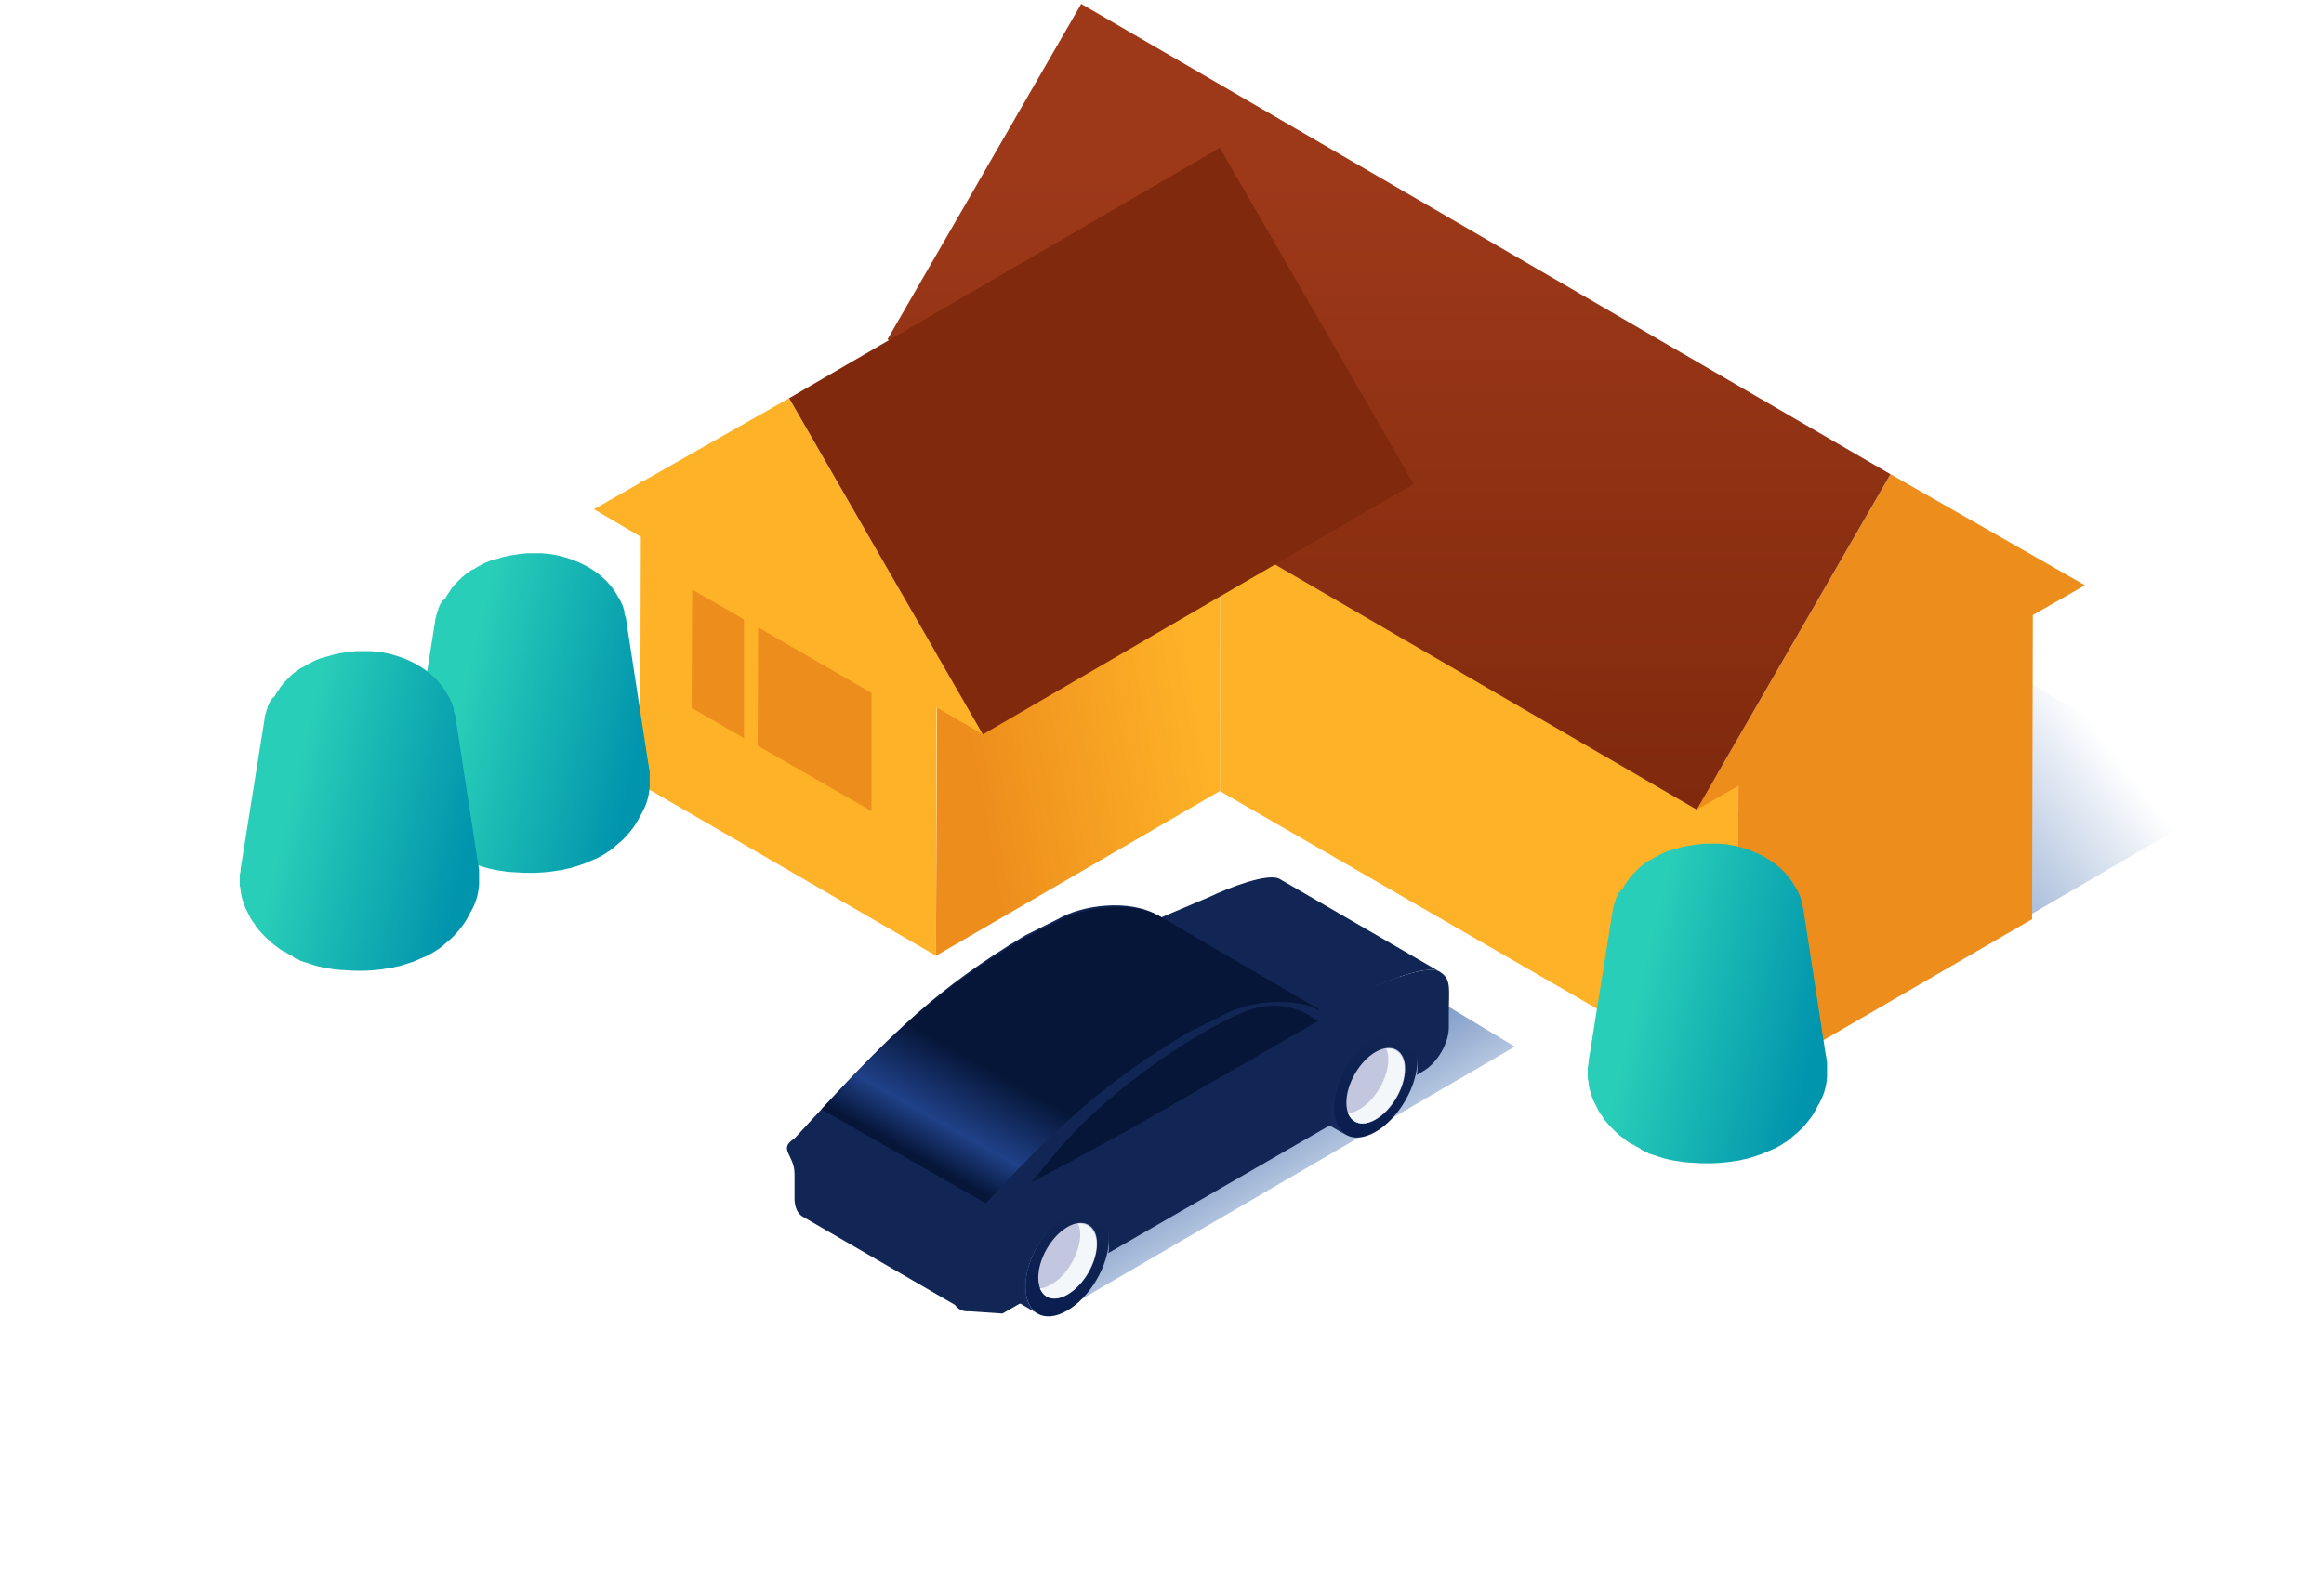 <svg width="200" height="136" viewBox="0 0 200 136" fill="none" xmlns="http://www.w3.org/2000/svg">
<g clip-path="url(#clip0_24185_71296)">
<g filter="url(#filter0_d_24185_71296)">
<rect width="121.815" height="121.815" rx="14.427" transform="matrix(0.866 0.5 -0.866 0.5 100.505 16.107)" fill="white"/>
</g>
<path d="M149.525 93.43L129.716 81.506L171.756 56.988L191.564 68.927L149.525 93.43Z" fill="url(#paint0_linear_24185_71296)"/>
<path d="M105.041 41.914L104.976 68.091L80.544 82.271L80.672 56.093L105.041 41.914Z" fill="url(#paint1_linear_24185_71296)"/>
<path d="M149.609 67.642L149.545 93.82L104.976 68.091L105.04 41.914L149.609 67.642Z" fill="#FEB228"/>
<path d="M162.693 40.816L146.019 69.688L149.61 67.635L149.546 93.813L174.877 79.12L174.941 52.943L179.43 50.376L162.693 40.816Z" fill="#ED8D1C"/>
<path d="M146.018 69.691L76.375 29.206L93.048 0.334L162.691 40.819L146.018 69.691Z" fill="url(#paint2_linear_24185_71296)"/>
<path d="M84.585 63.21L80.673 56.344V56.088L80.416 55.959L67.911 34.273L55.278 41.459L55.15 41.395V41.523L51.11 43.833L55.15 46.207L55.086 67.508L80.545 82.265L80.609 60.9L84.585 63.21Z" fill="#FEB228"/>
<path d="M67.912 34.276L104.978 12.719L121.651 41.655L84.585 63.213L67.912 34.276Z" fill="#80290D"/>
<path d="M64.02 53.31L59.57 50.754L59.523 60.932L64.02 63.535V53.31Z" fill="#ED8D1C"/>
<path d="M75.003 59.643L65.251 54.01L65.204 64.188L75.003 69.821V59.643Z" fill="#ED8D1C"/>
<path d="M55.91 67.742C55.91 67.711 55.91 67.711 55.91 67.679C55.91 67.616 55.91 67.553 55.91 67.49C55.91 67.395 55.91 67.332 55.91 67.237C55.91 67.205 55.91 67.174 55.91 67.111C55.91 67.016 55.91 66.921 55.91 66.795C55.91 66.795 55.91 66.795 55.91 66.763C55.91 66.731 55.91 66.731 55.91 66.7C55.91 66.668 55.91 66.605 55.91 66.574V66.542C55.91 66.542 55.91 66.542 55.91 66.51V66.447C55.91 66.416 55.91 66.353 55.879 66.321C55.879 66.289 55.879 66.289 55.879 66.258C55.879 66.195 55.847 66.1 55.847 66.037V66.005C55.816 65.91 55.816 65.784 55.784 65.689C55.152 61.583 54.521 57.476 53.889 53.37C53.889 53.37 53.889 53.37 53.889 53.338C53.889 53.307 53.889 53.307 53.889 53.275V53.307C53.889 53.244 53.857 53.149 53.826 53.086C53.826 53.054 53.794 53.023 53.794 52.991C53.763 52.928 53.763 52.833 53.731 52.77V52.707V52.675V52.644C53.731 52.644 53.731 52.644 53.731 52.612C53.731 52.612 53.731 52.612 53.731 52.58C53.699 52.517 53.699 52.486 53.668 52.422V52.391C53.668 52.359 53.636 52.328 53.636 52.264V52.233C53.636 52.233 53.636 52.233 53.636 52.264C53.636 52.233 53.605 52.233 53.605 52.201V52.17C53.541 52.043 53.478 51.885 53.415 51.759C53.352 51.664 53.289 51.506 53.162 51.317C52.499 50.117 51.488 49.264 50.351 48.663C49.024 47.969 47.729 47.716 47.003 47.653H46.971C46.94 47.653 46.94 47.653 46.94 47.653C46.782 47.621 46.592 47.621 46.403 47.621H46.371C46.308 47.621 46.213 47.621 46.118 47.621H46.087C46.118 47.621 46.118 47.621 46.15 47.621C46.087 47.621 45.992 47.621 45.929 47.621C45.897 47.621 45.866 47.621 45.834 47.621H45.803C45.739 47.621 45.676 47.621 45.613 47.621C45.581 47.621 45.55 47.621 45.518 47.621H45.487C45.329 47.621 45.171 47.621 45.044 47.653C44.95 47.653 44.855 47.684 44.76 47.684C44.697 47.684 44.634 47.684 44.571 47.716H44.539C44.539 47.716 44.349 47.747 44.097 47.779C44.097 47.779 44.097 47.779 44.065 47.779H44.034C43.907 47.811 43.749 47.842 43.623 47.874C43.591 47.874 43.528 47.905 43.465 47.905C43.307 47.937 43.181 47.969 43.023 48.032C42.896 48.063 42.77 48.095 42.675 48.127C42.675 48.127 42.675 48.127 42.644 48.127H42.612C42.517 48.158 42.423 48.19 42.328 48.221C42.296 48.221 42.265 48.253 42.233 48.253C42.202 48.253 42.202 48.253 42.17 48.284H42.138C42.107 48.284 42.107 48.316 42.075 48.316C41.98 48.348 41.854 48.411 41.759 48.442L41.696 48.474C41.664 48.474 41.664 48.505 41.633 48.505C41.601 48.505 41.601 48.537 41.57 48.537L41.538 48.569C41.349 48.663 41.191 48.727 41.096 48.79C41.001 48.853 40.875 48.916 40.748 49.011H40.717C40.717 49.011 40.717 49.011 40.685 49.011C40.559 49.074 40.433 49.169 40.306 49.264C40.306 49.264 40.306 49.264 40.275 49.264C40.054 49.453 39.738 49.674 39.548 49.895C39.485 49.959 39.453 49.99 39.39 50.053L39.359 50.085C39.327 50.117 39.295 50.18 39.232 50.211C39.138 50.306 39.074 50.401 39.011 50.464C38.98 50.496 38.98 50.527 38.948 50.527C38.916 50.59 38.853 50.654 38.822 50.717C38.79 50.748 38.758 50.78 38.758 50.811L38.727 50.843C38.727 50.843 38.727 50.843 38.727 50.875C38.664 50.938 38.632 51.001 38.569 51.096C38.537 51.127 38.537 51.159 38.506 51.191L38.474 51.222L38.443 51.285C38.411 51.348 38.379 51.38 38.348 51.443C38.348 51.443 38.348 51.443 38.348 51.475C38.032 51.727 37.906 51.949 37.842 52.106C37.811 52.201 37.779 52.296 37.716 52.391V52.422V52.454V52.486C37.716 52.517 37.716 52.517 37.684 52.549C37.684 52.58 37.684 52.58 37.653 52.612V52.644C37.621 52.707 37.59 52.801 37.59 52.865V52.896V52.865C37.59 52.896 37.59 52.928 37.558 52.928C37.527 52.991 37.527 53.023 37.527 53.054C37.527 53.086 37.495 53.149 37.495 53.181C37.495 53.212 37.495 53.244 37.463 53.244C37.463 53.275 37.463 53.275 37.463 53.307C37.463 53.307 37.463 53.307 37.463 53.338V53.37C36.8 57.476 36.168 61.551 35.505 65.657C35.473 65.752 35.473 65.847 35.442 65.973V66.005V66.037C35.442 66.1 35.41 66.163 35.41 66.226V66.289V66.258C35.41 66.353 35.379 66.416 35.379 66.51C35.379 66.542 35.379 66.574 35.379 66.574V66.605C35.315 66.826 35.315 66.921 35.315 67.174V67.205V67.237C35.315 67.395 35.315 67.49 35.315 67.616C35.315 67.679 35.315 67.711 35.315 67.711C35.315 67.711 35.315 67.711 35.315 67.742C35.315 67.742 35.315 67.742 35.315 67.774C35.315 67.805 35.315 67.869 35.347 67.9V67.932L35.379 68.09C35.379 68.058 35.379 67.995 35.379 67.963C35.379 67.995 35.379 68.027 35.379 68.058V68.09V68.121C35.379 68.184 35.379 68.248 35.41 68.279V68.311C35.41 68.343 35.41 68.343 35.41 68.374C35.41 68.406 35.41 68.406 35.41 68.437C35.442 68.595 35.473 68.722 35.505 68.848C35.505 68.879 35.536 68.911 35.536 68.943C35.536 68.943 35.536 68.943 35.536 68.974C35.568 69.037 35.568 69.132 35.6 69.195L35.631 69.258C35.631 69.29 35.663 69.353 35.663 69.385L35.694 69.416C35.726 69.511 35.758 69.606 35.789 69.701C35.789 69.732 35.821 69.764 35.852 69.827C35.852 69.827 35.852 69.859 35.884 69.89C35.947 69.985 36.01 70.175 36.137 70.364C36.137 70.364 36.137 70.364 36.137 70.396C36.2 70.554 36.326 70.712 36.421 70.901L36.453 70.933C36.453 70.933 36.453 70.964 36.484 70.964C36.484 70.964 36.484 70.996 36.516 70.996C36.516 71.027 36.547 71.027 36.547 71.059C36.579 71.091 36.611 71.154 36.642 71.185C36.642 71.185 36.642 71.185 36.642 71.217L36.674 71.249V71.28L36.705 71.312C36.737 71.375 36.769 71.406 36.8 71.438C36.895 71.533 36.958 71.628 37.021 71.691C37.116 71.817 37.211 71.912 37.337 72.038C37.4 72.101 37.463 72.165 37.527 72.228C37.558 72.259 37.621 72.323 37.653 72.354C37.653 72.354 37.653 72.354 37.684 72.386L37.716 72.417C37.779 72.48 37.842 72.512 37.874 72.575C37.906 72.607 37.969 72.638 38 72.67C38.063 72.733 38.127 72.796 38.19 72.828C38.221 72.859 38.253 72.891 38.316 72.923C38.443 73.017 38.537 73.081 38.632 73.175C38.758 73.27 38.948 73.397 39.169 73.523C39.169 73.523 39.169 73.523 39.201 73.523H39.232C39.232 73.523 39.232 73.523 39.264 73.523C39.264 73.523 39.295 73.523 39.295 73.554L39.327 73.586C39.453 73.681 39.611 73.744 39.801 73.839C39.801 73.839 39.832 73.839 39.832 73.87C39.832 73.87 39.864 73.87 39.864 73.902C39.864 73.902 39.896 73.902 39.896 73.933L39.927 73.965C40.117 74.06 40.275 74.155 40.464 74.218C40.464 74.218 40.496 74.218 40.496 74.249C40.527 74.249 40.527 74.249 40.527 74.281C40.559 74.281 40.59 74.312 40.654 74.312C40.748 74.344 40.843 74.376 40.938 74.407L41.033 74.439H41.064C41.096 74.439 41.127 74.471 41.159 74.471C41.412 74.565 41.601 74.628 41.822 74.692C41.854 74.692 41.917 74.723 41.949 74.723C42.044 74.755 42.107 74.755 42.202 74.786H42.233C42.423 74.85 42.928 74.944 43.654 75.039C43.654 75.039 43.654 75.039 43.686 75.039C43.718 75.039 43.718 75.039 43.749 75.039H43.781C43.939 75.071 44.065 75.071 44.128 75.071C44.16 75.071 44.191 75.071 44.191 75.071C45.202 75.165 46.34 75.165 47.54 75.007C47.761 74.976 47.982 74.944 48.14 74.913C48.172 74.913 48.203 74.913 48.203 74.913C48.33 74.881 48.424 74.881 48.519 74.85C48.709 74.786 48.993 74.755 49.182 74.692C49.53 74.597 49.909 74.471 50.351 74.312L50.414 74.281C50.572 74.218 50.699 74.155 50.856 74.091C50.951 74.06 51.014 74.028 51.078 73.997C51.141 73.965 51.236 73.933 51.299 73.902C51.299 73.902 51.299 73.902 51.33 73.902C51.394 73.87 51.488 73.807 51.551 73.775C51.551 73.775 51.551 73.775 51.583 73.775C51.615 73.744 51.646 73.744 51.678 73.712C51.994 73.554 52.152 73.428 52.341 73.302C52.341 73.302 52.341 73.302 52.373 73.302C52.499 73.207 52.625 73.112 52.783 72.986C52.815 72.954 52.846 72.954 52.846 72.923C53.036 72.765 53.289 72.544 53.478 72.386L53.51 72.354C53.605 72.259 53.699 72.196 53.763 72.101C54.268 71.596 54.742 70.964 55.089 70.238C55.658 69.322 55.847 68.5 55.91 67.742Z" fill="url(#paint3_linear_24185_71296)"/>
<path d="M41.23 76.168C41.23 76.136 41.23 76.136 41.23 76.105C41.23 76.042 41.23 75.979 41.23 75.915C41.23 75.821 41.23 75.757 41.23 75.663C41.23 75.631 41.23 75.6 41.23 75.536C41.23 75.442 41.23 75.347 41.23 75.221C41.23 75.221 41.23 75.221 41.23 75.189C41.23 75.157 41.23 75.157 41.23 75.126C41.23 75.094 41.23 75.031 41.23 74.999V74.968C41.23 74.968 41.23 74.968 41.23 74.936V74.873C41.23 74.841 41.23 74.778 41.199 74.747C41.199 74.715 41.199 74.715 41.199 74.683C41.199 74.62 41.167 74.526 41.167 74.462V74.431C41.136 74.336 41.136 74.21 41.104 74.115C40.472 70.008 39.841 65.902 39.209 61.796C39.209 61.796 39.209 61.796 39.209 61.764C39.209 61.733 39.209 61.733 39.209 61.701V61.733C39.209 61.669 39.177 61.575 39.146 61.511C39.146 61.48 39.114 61.448 39.114 61.417C39.083 61.354 39.083 61.259 39.051 61.196V61.133V61.101V61.069C39.051 61.069 39.051 61.069 39.051 61.038C39.051 61.038 39.051 61.038 39.051 61.006C39.019 60.943 39.019 60.911 38.988 60.848V60.817C38.988 60.785 38.956 60.753 38.956 60.69V60.659C38.956 60.659 38.956 60.659 38.956 60.69C38.956 60.659 38.925 60.659 38.925 60.627V60.596C38.861 60.469 38.798 60.311 38.735 60.185C38.672 60.09 38.609 59.932 38.482 59.743C37.819 58.542 36.808 57.689 35.671 57.089C34.344 56.394 33.049 56.142 32.323 56.078H32.291C32.26 56.078 32.26 56.078 32.26 56.078C32.102 56.047 31.912 56.047 31.723 56.047H31.691C31.628 56.047 31.533 56.047 31.438 56.047H31.407C31.438 56.047 31.438 56.047 31.47 56.047C31.407 56.047 31.312 56.047 31.249 56.047C31.217 56.047 31.186 56.047 31.154 56.047H31.122C31.059 56.047 30.996 56.047 30.933 56.047C30.901 56.047 30.87 56.047 30.838 56.047H30.807C30.649 56.047 30.491 56.047 30.364 56.078C30.27 56.078 30.175 56.11 30.08 56.11C30.017 56.11 29.954 56.11 29.891 56.142H29.859C29.859 56.142 29.669 56.173 29.417 56.205C29.417 56.205 29.417 56.205 29.385 56.205H29.354C29.227 56.236 29.069 56.268 28.943 56.3C28.911 56.3 28.848 56.331 28.785 56.331C28.627 56.363 28.501 56.394 28.343 56.458C28.216 56.489 28.09 56.521 27.995 56.552C27.995 56.552 27.995 56.552 27.964 56.552H27.932C27.837 56.584 27.743 56.615 27.648 56.647C27.616 56.647 27.585 56.679 27.553 56.679C27.522 56.679 27.522 56.679 27.49 56.71H27.458C27.427 56.71 27.427 56.742 27.395 56.742C27.3 56.773 27.174 56.837 27.079 56.868L27.016 56.9C26.985 56.9 26.985 56.931 26.953 56.931C26.921 56.931 26.921 56.963 26.89 56.963L26.858 56.995C26.669 57.089 26.511 57.152 26.416 57.216C26.321 57.279 26.195 57.342 26.069 57.437H26.037C26.037 57.437 26.037 57.437 26.005 57.437C25.879 57.5 25.753 57.595 25.626 57.689C25.626 57.689 25.626 57.689 25.595 57.689C25.374 57.879 25.058 58.1 24.868 58.321C24.805 58.384 24.773 58.416 24.71 58.479L24.679 58.511C24.647 58.542 24.616 58.605 24.552 58.637C24.458 58.732 24.394 58.827 24.331 58.89C24.3 58.921 24.3 58.953 24.268 58.953C24.236 59.016 24.173 59.079 24.142 59.142C24.11 59.174 24.078 59.206 24.078 59.237L24.047 59.269C24.047 59.269 24.047 59.269 24.047 59.3C23.984 59.364 23.952 59.427 23.889 59.522C23.857 59.553 23.857 59.585 23.826 59.616L23.794 59.648L23.763 59.711C23.731 59.774 23.7 59.806 23.668 59.869C23.668 59.869 23.668 59.869 23.668 59.901C23.352 60.153 23.226 60.374 23.163 60.532C23.131 60.627 23.099 60.722 23.036 60.817V60.848V60.88V60.911C23.036 60.943 23.036 60.943 23.005 60.974C23.005 61.006 23.005 61.006 22.973 61.038V61.069C22.941 61.133 22.91 61.227 22.91 61.29V61.322V61.29C22.91 61.322 22.91 61.354 22.878 61.354C22.847 61.417 22.847 61.448 22.847 61.48C22.847 61.511 22.815 61.575 22.815 61.606C22.815 61.638 22.815 61.669 22.783 61.669C22.783 61.701 22.783 61.701 22.783 61.733C22.783 61.733 22.783 61.733 22.783 61.764V61.796C22.12 65.902 21.488 69.977 20.825 74.083C20.793 74.178 20.793 74.273 20.762 74.399V74.431V74.462C20.762 74.526 20.73 74.589 20.73 74.652V74.715V74.683C20.73 74.778 20.699 74.841 20.699 74.936C20.699 74.968 20.699 74.999 20.699 74.999V75.031C20.636 75.252 20.636 75.347 20.636 75.6V75.631V75.663C20.636 75.821 20.636 75.915 20.636 76.042C20.636 76.105 20.636 76.136 20.636 76.136C20.636 76.136 20.636 76.136 20.636 76.168C20.636 76.168 20.636 76.168 20.636 76.2C20.636 76.231 20.636 76.294 20.667 76.326V76.358L20.699 76.516C20.699 76.484 20.699 76.421 20.699 76.389C20.699 76.421 20.699 76.452 20.699 76.484V76.516V76.547C20.699 76.61 20.699 76.674 20.73 76.705V76.737C20.73 76.768 20.73 76.768 20.73 76.8C20.73 76.831 20.73 76.831 20.73 76.863C20.762 77.021 20.793 77.147 20.825 77.274C20.825 77.305 20.857 77.337 20.857 77.368C20.857 77.368 20.857 77.368 20.857 77.4C20.888 77.463 20.888 77.558 20.92 77.621L20.951 77.684C20.951 77.716 20.983 77.779 20.983 77.811L21.015 77.842C21.046 77.937 21.078 78.032 21.109 78.126C21.109 78.158 21.141 78.19 21.172 78.253C21.172 78.253 21.172 78.284 21.204 78.316C21.267 78.411 21.33 78.6 21.457 78.79C21.457 78.79 21.457 78.79 21.457 78.822C21.52 78.979 21.646 79.137 21.741 79.327L21.773 79.358C21.773 79.358 21.773 79.39 21.804 79.39C21.804 79.39 21.804 79.422 21.836 79.422C21.836 79.453 21.867 79.453 21.867 79.485C21.899 79.516 21.931 79.58 21.962 79.611C21.962 79.611 21.962 79.611 21.962 79.643L21.994 79.674V79.706L22.025 79.737C22.057 79.801 22.088 79.832 22.12 79.864C22.215 79.959 22.278 80.053 22.341 80.117C22.436 80.243 22.531 80.338 22.657 80.464C22.72 80.527 22.783 80.59 22.847 80.653C22.878 80.685 22.941 80.748 22.973 80.78C22.973 80.78 22.973 80.78 23.005 80.811L23.036 80.843C23.099 80.906 23.163 80.938 23.194 81.001C23.226 81.033 23.289 81.064 23.32 81.096C23.384 81.159 23.447 81.222 23.51 81.254C23.541 81.285 23.573 81.317 23.636 81.349C23.763 81.443 23.857 81.506 23.952 81.601C24.078 81.696 24.268 81.822 24.489 81.949C24.489 81.949 24.489 81.949 24.521 81.949H24.552C24.552 81.949 24.552 81.949 24.584 81.949C24.584 81.949 24.616 81.949 24.616 81.98L24.647 82.012C24.773 82.107 24.931 82.17 25.121 82.264C25.121 82.264 25.152 82.264 25.152 82.296C25.152 82.296 25.184 82.296 25.184 82.328C25.184 82.328 25.216 82.328 25.216 82.359L25.247 82.391C25.437 82.486 25.595 82.58 25.784 82.644C25.784 82.644 25.816 82.644 25.816 82.675C25.847 82.675 25.847 82.675 25.847 82.707C25.879 82.707 25.911 82.738 25.974 82.738C26.069 82.77 26.163 82.802 26.258 82.833L26.353 82.865H26.384C26.416 82.865 26.448 82.896 26.479 82.896C26.732 82.991 26.921 83.054 27.142 83.117C27.174 83.117 27.237 83.149 27.269 83.149C27.364 83.18 27.427 83.18 27.522 83.212H27.553C27.743 83.275 28.248 83.37 28.975 83.465C28.975 83.465 28.975 83.465 29.006 83.465C29.038 83.465 29.038 83.465 29.069 83.465H29.101C29.259 83.496 29.385 83.496 29.448 83.496C29.48 83.496 29.512 83.496 29.512 83.496C30.522 83.591 31.66 83.591 32.86 83.433C33.081 83.402 33.302 83.37 33.46 83.338C33.492 83.338 33.523 83.338 33.523 83.338C33.65 83.307 33.744 83.307 33.839 83.275C34.029 83.212 34.313 83.18 34.502 83.117C34.85 83.023 35.229 82.896 35.671 82.738L35.734 82.707C35.892 82.644 36.019 82.58 36.176 82.517C36.271 82.486 36.334 82.454 36.398 82.422C36.461 82.391 36.556 82.359 36.619 82.328C36.619 82.328 36.619 82.328 36.65 82.328C36.714 82.296 36.808 82.233 36.871 82.201C36.871 82.201 36.871 82.201 36.903 82.201C36.935 82.17 36.966 82.17 36.998 82.138C37.314 81.98 37.472 81.854 37.661 81.728C37.661 81.728 37.661 81.728 37.693 81.728C37.819 81.633 37.945 81.538 38.103 81.412C38.135 81.38 38.167 81.38 38.167 81.349C38.356 81.191 38.609 80.969 38.798 80.811L38.83 80.78C38.925 80.685 39.019 80.622 39.083 80.527C39.588 80.022 40.062 79.39 40.409 78.663C40.978 77.748 41.167 76.926 41.23 76.168Z" fill="url(#paint4_linear_24185_71296)"/>
<path d="M157.231 92.742C157.231 92.711 157.231 92.711 157.231 92.679C157.231 92.616 157.231 92.553 157.231 92.49C157.231 92.395 157.231 92.332 157.231 92.237C157.231 92.205 157.231 92.174 157.231 92.111C157.231 92.016 157.231 91.921 157.231 91.795C157.231 91.795 157.231 91.795 157.231 91.763C157.231 91.731 157.231 91.731 157.231 91.7C157.231 91.668 157.231 91.605 157.231 91.574V91.542C157.231 91.542 157.231 91.542 157.231 91.51V91.447C157.231 91.416 157.231 91.353 157.199 91.321C157.199 91.289 157.199 91.289 157.199 91.258C157.199 91.195 157.168 91.1 157.168 91.037V91.005C157.136 90.91 157.136 90.784 157.104 90.689C156.473 86.583 155.841 82.476 155.209 78.37C155.209 78.37 155.209 78.37 155.209 78.338C155.209 78.307 155.209 78.307 155.209 78.275V78.307C155.209 78.244 155.178 78.149 155.146 78.086C155.146 78.054 155.114 78.023 155.114 77.991C155.083 77.928 155.083 77.833 155.051 77.77V77.707V77.675V77.644C155.051 77.644 155.051 77.644 155.051 77.612C155.051 77.612 155.051 77.612 155.051 77.58C155.02 77.517 155.02 77.486 154.988 77.422V77.391C154.988 77.359 154.956 77.328 154.956 77.264V77.233C154.956 77.233 154.956 77.233 154.956 77.264C154.956 77.233 154.925 77.233 154.925 77.201V77.17C154.862 77.043 154.799 76.885 154.735 76.759C154.672 76.664 154.609 76.506 154.483 76.317C153.819 75.117 152.809 74.264 151.671 73.663C150.345 72.969 149.05 72.716 148.323 72.653H148.292C148.26 72.653 148.26 72.653 148.26 72.653C148.102 72.621 147.912 72.621 147.723 72.621H147.691C147.628 72.621 147.533 72.621 147.439 72.621H147.407C147.439 72.621 147.439 72.621 147.47 72.621C147.407 72.621 147.312 72.621 147.249 72.621C147.218 72.621 147.186 72.621 147.154 72.621H147.123C147.06 72.621 146.996 72.621 146.933 72.621C146.902 72.621 146.87 72.621 146.839 72.621H146.807C146.649 72.621 146.491 72.621 146.365 72.653C146.27 72.653 146.175 72.684 146.08 72.684C146.017 72.684 145.954 72.684 145.891 72.716H145.859C145.859 72.716 145.67 72.747 145.417 72.779C145.417 72.779 145.417 72.779 145.385 72.779H145.354C145.228 72.811 145.07 72.842 144.943 72.874C144.912 72.874 144.848 72.905 144.785 72.905C144.627 72.937 144.501 72.969 144.343 73.032C144.217 73.063 144.09 73.095 143.996 73.126C143.996 73.126 143.996 73.126 143.964 73.126H143.932C143.838 73.158 143.743 73.19 143.648 73.221C143.617 73.221 143.585 73.253 143.553 73.253C143.522 73.253 143.522 73.253 143.49 73.284H143.459C143.427 73.284 143.427 73.316 143.395 73.316C143.301 73.348 143.174 73.411 143.08 73.442L143.016 73.474C142.985 73.474 142.985 73.505 142.953 73.505C142.922 73.505 142.922 73.537 142.89 73.537L142.858 73.569C142.669 73.663 142.511 73.727 142.416 73.79C142.321 73.853 142.195 73.916 142.069 74.011H142.037C142.037 74.011 142.037 74.011 142.006 74.011C141.879 74.074 141.753 74.169 141.627 74.264C141.627 74.264 141.627 74.264 141.595 74.264C141.374 74.453 141.058 74.674 140.868 74.895C140.805 74.959 140.774 74.99 140.711 75.053L140.679 75.085C140.647 75.117 140.616 75.18 140.553 75.211C140.458 75.306 140.395 75.401 140.331 75.464C140.3 75.496 140.3 75.527 140.268 75.527C140.237 75.59 140.174 75.653 140.142 75.717C140.11 75.748 140.079 75.78 140.079 75.811L140.047 75.843C140.047 75.843 140.047 75.843 140.047 75.875C139.984 75.938 139.952 76.001 139.889 76.096C139.858 76.127 139.858 76.159 139.826 76.191L139.794 76.222L139.763 76.285C139.731 76.348 139.7 76.38 139.668 76.443C139.668 76.443 139.668 76.443 139.668 76.475C139.352 76.728 139.226 76.949 139.163 77.106C139.131 77.201 139.1 77.296 139.036 77.391V77.422V77.454V77.486C139.036 77.517 139.036 77.517 139.005 77.549C139.005 77.58 139.005 77.58 138.973 77.612V77.644C138.942 77.707 138.91 77.801 138.91 77.865V77.896V77.865C138.91 77.896 138.91 77.928 138.878 77.928C138.847 77.991 138.847 78.023 138.847 78.054C138.847 78.086 138.815 78.149 138.815 78.18C138.815 78.212 138.815 78.244 138.784 78.244C138.784 78.275 138.784 78.275 138.784 78.307C138.784 78.307 138.784 78.307 138.784 78.338V78.37C138.12 82.476 137.489 86.551 136.825 90.657C136.794 90.752 136.794 90.847 136.762 90.973V91.005V91.037C136.762 91.1 136.731 91.163 136.731 91.226V91.289V91.258C136.731 91.353 136.699 91.416 136.699 91.51C136.699 91.542 136.699 91.574 136.699 91.574V91.605C136.636 91.826 136.636 91.921 136.636 92.174V92.205V92.237C136.636 92.395 136.636 92.49 136.636 92.616C136.636 92.679 136.636 92.711 136.636 92.711C136.636 92.711 136.636 92.711 136.636 92.742C136.636 92.742 136.636 92.742 136.636 92.774C136.636 92.805 136.636 92.869 136.667 92.9V92.932L136.699 93.09C136.699 93.058 136.699 92.995 136.699 92.963C136.699 92.995 136.699 93.027 136.699 93.058V93.09V93.121C136.699 93.184 136.699 93.248 136.731 93.279V93.311C136.731 93.343 136.731 93.343 136.731 93.374C136.731 93.406 136.731 93.406 136.731 93.437C136.762 93.595 136.794 93.722 136.825 93.848C136.825 93.879 136.857 93.911 136.857 93.943C136.857 93.943 136.857 93.943 136.857 93.974C136.888 94.037 136.888 94.132 136.92 94.195L136.952 94.258C136.952 94.29 136.983 94.353 136.983 94.385L137.015 94.416C137.046 94.511 137.078 94.606 137.11 94.701C137.11 94.732 137.141 94.764 137.173 94.827C137.173 94.827 137.173 94.859 137.204 94.89C137.267 94.985 137.331 95.175 137.457 95.364C137.457 95.364 137.457 95.364 137.457 95.396C137.52 95.554 137.647 95.712 137.741 95.901L137.773 95.933C137.773 95.933 137.773 95.964 137.804 95.964C137.804 95.964 137.804 95.996 137.836 95.996C137.836 96.027 137.868 96.027 137.868 96.059C137.899 96.091 137.931 96.154 137.962 96.185C137.962 96.185 137.962 96.185 137.962 96.217L137.994 96.249V96.28L138.026 96.312C138.057 96.375 138.089 96.406 138.12 96.438C138.215 96.533 138.278 96.628 138.341 96.691C138.436 96.817 138.531 96.912 138.657 97.038C138.721 97.101 138.784 97.165 138.847 97.228C138.878 97.259 138.942 97.323 138.973 97.354C138.973 97.354 138.973 97.354 139.005 97.386L139.036 97.417C139.1 97.48 139.163 97.512 139.194 97.575C139.226 97.607 139.289 97.638 139.321 97.67C139.384 97.733 139.447 97.796 139.51 97.828C139.542 97.859 139.573 97.891 139.637 97.923C139.763 98.017 139.858 98.081 139.952 98.175C140.079 98.27 140.268 98.397 140.489 98.523C140.489 98.523 140.489 98.523 140.521 98.523H140.553C140.553 98.523 140.553 98.523 140.584 98.523C140.584 98.523 140.616 98.523 140.616 98.554L140.647 98.586C140.774 98.681 140.932 98.744 141.121 98.839C141.121 98.839 141.153 98.839 141.153 98.87C141.153 98.87 141.184 98.87 141.184 98.902C141.184 98.902 141.216 98.902 141.216 98.933L141.248 98.965C141.437 99.06 141.595 99.155 141.785 99.218C141.785 99.218 141.816 99.218 141.816 99.249C141.848 99.249 141.848 99.249 141.848 99.281C141.879 99.281 141.911 99.312 141.974 99.312C142.069 99.344 142.164 99.376 142.258 99.407L142.353 99.439H142.385C142.416 99.439 142.448 99.471 142.479 99.471C142.732 99.565 142.922 99.628 143.143 99.692C143.174 99.692 143.238 99.723 143.269 99.723C143.364 99.755 143.427 99.755 143.522 99.786H143.553C143.743 99.85 144.248 99.944 144.975 100.039C144.975 100.039 144.975 100.039 145.006 100.039C145.038 100.039 145.038 100.039 145.07 100.039H145.101C145.259 100.071 145.385 100.071 145.449 100.071C145.48 100.071 145.512 100.071 145.512 100.071C146.523 100.165 147.66 100.165 148.86 100.007C149.081 99.976 149.302 99.944 149.46 99.913C149.492 99.913 149.523 99.913 149.523 99.913C149.65 99.881 149.745 99.881 149.839 99.85C150.029 99.786 150.313 99.755 150.503 99.692C150.85 99.597 151.229 99.471 151.671 99.312L151.735 99.281C151.893 99.218 152.019 99.155 152.177 99.091C152.272 99.06 152.335 99.028 152.398 98.997C152.461 98.965 152.556 98.933 152.619 98.902C152.619 98.902 152.619 98.902 152.651 98.902C152.714 98.87 152.809 98.807 152.872 98.775C152.872 98.775 152.872 98.775 152.903 98.775C152.935 98.744 152.966 98.744 152.998 98.712C153.314 98.554 153.472 98.428 153.661 98.302C153.661 98.302 153.661 98.302 153.693 98.302C153.819 98.207 153.946 98.112 154.104 97.986C154.135 97.954 154.167 97.954 154.167 97.923C154.356 97.765 154.609 97.544 154.799 97.386L154.83 97.354C154.925 97.259 155.02 97.196 155.083 97.101C155.588 96.596 156.062 95.964 156.41 95.238C156.978 94.322 157.168 93.5 157.231 92.742Z" fill="url(#paint5_linear_24185_71296)"/>
<path d="M90.934 113.068L72.356 101.886L111.785 78.891L130.363 90.088L90.934 113.068Z" fill="url(#paint6_linear_24185_71296)"/>
<path d="M91.527 102.602C90.885 102.217 89.988 102.281 88.962 102.859C86.974 104.014 85.37 106.772 85.37 109.082C85.37 110.237 85.755 111.007 86.396 111.392L89.282 113.06C88.641 112.675 88.256 111.905 88.256 110.75C88.256 108.441 89.859 105.682 91.847 104.527C92.873 103.949 93.771 103.885 94.412 104.27L91.527 102.602Z" fill="url(#paint7_linear_24185_71296)"/>
<path d="M102.172 88.17C104.737 86.695 106.981 85.604 108.777 84.962C114.228 82.973 118.14 86.31 118.332 86.502C117.178 87.144 95.182 99.783 91.719 101.836C88.256 103.825 78.893 108.83 78.38 109.087C78.38 109.087 78.38 109.087 81.202 105.622C86.974 98.436 95.503 92.02 102.172 88.17Z" fill="#061638"/>
<path d="M110.125 75.657C109.098 75.079 105.571 76.491 104.096 77.197L99.864 78.993L113.587 86.949L117.82 85.153C119.231 84.447 122.822 83.035 123.848 83.613L110.125 75.657Z" fill="#112654"/>
<path d="M99.671 78.803C97.17 77.328 93.066 77.905 91.014 79.124L88.192 80.535C80.625 85.091 76.842 88.812 69.916 96.319L68.377 97.987C66.902 98.949 68.377 99.334 68.377 101.067V103.184C68.377 103.89 68.633 104.467 69.082 104.724L82.805 112.68C82.357 112.423 82.1 111.91 82.1 111.14V109.023C82.1 107.29 80.625 106.905 82.1 105.943L83.639 104.275C90.565 96.832 94.349 93.047 101.916 88.491L104.737 87.08C106.789 85.861 110.894 85.283 113.395 86.759L99.671 78.803Z" fill="#112654"/>
<path d="M91.847 104.528C93.835 103.373 95.438 104.271 95.438 106.581C95.438 108.891 93.835 111.65 91.847 112.805C89.859 113.959 88.256 113.061 88.256 110.751C88.256 108.442 89.859 105.683 91.847 104.528Z" fill="url(#paint8_linear_24185_71296)"/>
<path d="M118.139 87.268C117.498 86.883 116.6 86.947 115.574 87.525C113.586 88.68 111.983 91.438 111.983 93.748C111.983 94.903 112.367 95.673 113.009 96.058L115.894 97.726C115.253 97.341 114.868 96.571 114.868 95.416C114.868 93.107 116.472 90.348 118.46 89.193C119.486 88.615 120.383 88.551 121.025 88.936L118.139 87.268Z" fill="url(#paint9_linear_24185_71296)"/>
<path d="M118.397 89.137C120.385 87.982 121.988 88.881 121.988 91.19C121.988 93.5 120.385 96.259 118.397 97.414C116.409 98.569 114.806 97.671 114.806 95.361C114.806 93.115 116.409 90.292 118.397 89.137Z" fill="url(#paint10_linear_24185_71296)"/>
<path d="M123.848 83.612C124.938 84.254 124.682 85.024 124.682 87.333V88.424C124.682 89.771 123.72 91.44 122.565 92.145L121.924 92.53C121.988 92.21 121.988 91.889 121.988 91.632C121.988 89.258 120.321 88.296 118.269 89.515C118.076 89.579 117.948 89.707 117.756 89.836C116.345 90.862 115.191 92.659 114.742 94.455C114.485 95.353 114.485 96.187 114.614 96.765L95.375 107.865C95.439 107.544 95.439 107.223 95.439 106.902C95.439 104.528 93.772 103.566 91.72 104.785C91.527 104.849 91.399 104.977 91.207 105.106C89.796 106.132 88.642 107.929 88.193 109.725C87.936 110.623 87.936 111.393 88.064 112.035L86.269 113.062L83.383 112.869C82.485 112.933 81.908 112.292 81.908 111.201V109.084C81.908 107.351 80.433 106.966 81.908 106.004L83.447 104.336C90.373 96.893 94.157 93.108 101.724 88.552L104.545 87.141C106.662 85.922 110.958 85.344 113.459 86.948L117.692 85.152C119.295 84.446 122.822 83.035 123.848 83.612ZM96.978 97.342C99.159 96.123 112.69 88.296 113.395 87.911C113.267 87.782 110.894 85.729 107.495 86.948C106.405 87.333 104.994 88.039 103.455 88.937C99.351 91.311 94.093 95.225 90.501 99.652C88.77 101.769 88.77 101.769 88.77 101.769C89.026 101.641 94.798 98.561 96.978 97.342Z" fill="#112654"/>
<path d="M102.188 88.909L105.081 87.463C107.185 86.213 111.393 85.622 113.958 87.134L99.887 78.915C97.322 77.468 93.114 78.06 91.01 79.309L88.117 80.756C80.819 85.096 77.005 88.712 70.693 95.484L84.829 103.572C91.076 96.865 94.955 93.249 102.188 88.909Z" fill="url(#paint11_linear_24185_71296)"/>
<path d="M91.87 105.61C93.271 104.804 94.411 105.444 94.411 107.056C94.411 108.644 93.295 110.612 91.894 111.418C90.492 112.224 89.352 111.584 89.352 109.972C89.352 108.384 90.468 106.416 91.87 105.61Z" fill="#C2C6DE"/>
<path d="M118.385 90.547C119.786 89.741 120.927 90.381 120.927 91.993C120.927 93.582 119.81 95.55 118.409 96.356C117.008 97.162 115.867 96.522 115.867 94.91C115.867 93.321 116.984 91.353 118.385 90.547Z" fill="#C2C6DE"/>
<path d="M92.785 105.334C92.875 105.605 92.965 105.876 92.965 106.238C92.965 107.819 91.838 109.807 90.441 110.575C90.125 110.756 89.809 110.891 89.494 110.891C89.854 111.795 90.756 112.066 91.838 111.433C93.236 110.62 94.363 108.678 94.363 107.096C94.363 105.922 93.687 105.244 92.785 105.334Z" fill="#F3F7FA"/>
<path d="M119.301 90.26C119.391 90.531 119.481 90.802 119.481 91.164C119.481 92.745 118.354 94.733 116.956 95.501C116.641 95.681 116.325 95.817 116.009 95.817C116.37 96.721 117.272 96.992 118.354 96.359C119.752 95.546 120.879 93.603 120.879 92.022C120.879 90.847 120.202 90.17 119.301 90.26Z" fill="#F3F7FA"/>
</g>
<defs>
<filter id="filter0_d_24185_71296" x="2.328" y="20.332" width="196.353" height="114.167" filterUnits="userSpaceOnUse" color-interpolation-filters="sRGB">
<feFlood flood-opacity="0" result="BackgroundImageFix"/>
<feColorMatrix in="SourceAlpha" type="matrix" values="0 0 0 0 0 0 0 0 0 0 0 0 0 0 0 0 0 0 127 0" result="hardAlpha"/>
<feOffset dy="0.801"/>
<feComposite in2="hardAlpha" operator="out"/>
<feColorMatrix type="matrix" values="0 0 0 0 0.855 0 0 0 0 0.867 0 0 0 0 0.937 0 0 0 1 0"/>
<feBlend mode="normal" in2="BackgroundImageFix" result="effect1_dropShadow_24185_71296"/>
<feBlend mode="normal" in="SourceGraphic" in2="effect1_dropShadow_24185_71296" result="shape"/>
</filter>
<linearGradient id="paint0_linear_24185_71296" x1="164.185" y1="82.912" x2="184.124" y2="67.556" gradientUnits="userSpaceOnUse">
<stop stop-color="#6487BC"/>
<stop offset="1" stop-color="#6F91C3" stop-opacity="0"/>
</linearGradient>
<linearGradient id="paint1_linear_24185_71296" x1="83.464" y1="65.685" x2="103.24" y2="62.092" gradientUnits="userSpaceOnUse">
<stop stop-color="#ED8D1C"/>
<stop offset="1" stop-color="#FEB228"/>
</linearGradient>
<linearGradient id="paint2_linear_24185_71296" x1="119.576" y1="14.951" x2="119.533" y2="69.691" gradientUnits="userSpaceOnUse">
<stop stop-color="#9D3919"/>
<stop offset="1" stop-color="#80290D"/>
</linearGradient>
<linearGradient id="paint3_linear_24185_71296" x1="55.306" y1="67.219" x2="38.915" y2="63.302" gradientUnits="userSpaceOnUse">
<stop offset="0.043" stop-color="#0094AD"/>
<stop offset="1" stop-color="#29CEB8"/>
</linearGradient>
<linearGradient id="paint4_linear_24185_71296" x1="40.626" y1="75.645" x2="24.235" y2="71.727" gradientUnits="userSpaceOnUse">
<stop offset="0.043" stop-color="#0094AD"/>
<stop offset="1" stop-color="#29CEB8"/>
</linearGradient>
<linearGradient id="paint5_linear_24185_71296" x1="156.626" y1="92.219" x2="140.235" y2="88.302" gradientUnits="userSpaceOnUse">
<stop offset="0.043" stop-color="#0094AD"/>
<stop offset="1" stop-color="#29CEB8"/>
</linearGradient>
<linearGradient id="paint6_linear_24185_71296" x1="105.901" y1="94.409" x2="115.198" y2="109.776" gradientUnits="userSpaceOnUse">
<stop stop-color="#6487BC"/>
<stop offset="1" stop-color="#6F91C3" stop-opacity="0"/>
</linearGradient>
<linearGradient id="paint7_linear_24185_71296" x1="90.254" y1="102.359" x2="86.106" y2="114.054" gradientUnits="userSpaceOnUse">
<stop stop-color="#112654"/>
<stop offset="1" stop-color="#132A5F"/>
<stop offset="1" stop-color="#F3F7FA"/>
</linearGradient>
<linearGradient id="paint8_linear_24185_71296" x1="92.135" y1="104.025" x2="88.292" y2="113.952" gradientUnits="userSpaceOnUse">
<stop stop-color="#112654"/>
<stop offset="1" stop-color="#081D4E"/>
<stop offset="1" stop-color="#F3F7FA"/>
</linearGradient>
<linearGradient id="paint9_linear_24185_71296" x1="116.866" y1="87.025" x2="112.718" y2="98.72" gradientUnits="userSpaceOnUse">
<stop stop-color="#112654"/>
<stop offset="1" stop-color="#132A5F"/>
<stop offset="1" stop-color="#F3F7FA"/>
</linearGradient>
<linearGradient id="paint10_linear_24185_71296" x1="118.685" y1="88.635" x2="114.842" y2="98.561" gradientUnits="userSpaceOnUse">
<stop stop-color="#112654"/>
<stop offset="1" stop-color="#081D4E"/>
<stop offset="1" stop-color="#F3F7FA"/>
</linearGradient>
<linearGradient id="paint11_linear_24185_71296" x1="88.687" y1="94.009" x2="83.958" y2="102.392" gradientUnits="userSpaceOnUse">
<stop stop-color="#061638"/>
<stop offset="0.628" stop-color="#204188"/>
<stop offset="1" stop-color="#061639"/>
</linearGradient>
<clipPath id="clip0_24185_71296">
<rect width="199.66" height="136" fill="white" transform="translate(0.34)"/>
</clipPath>
</defs>
</svg>
